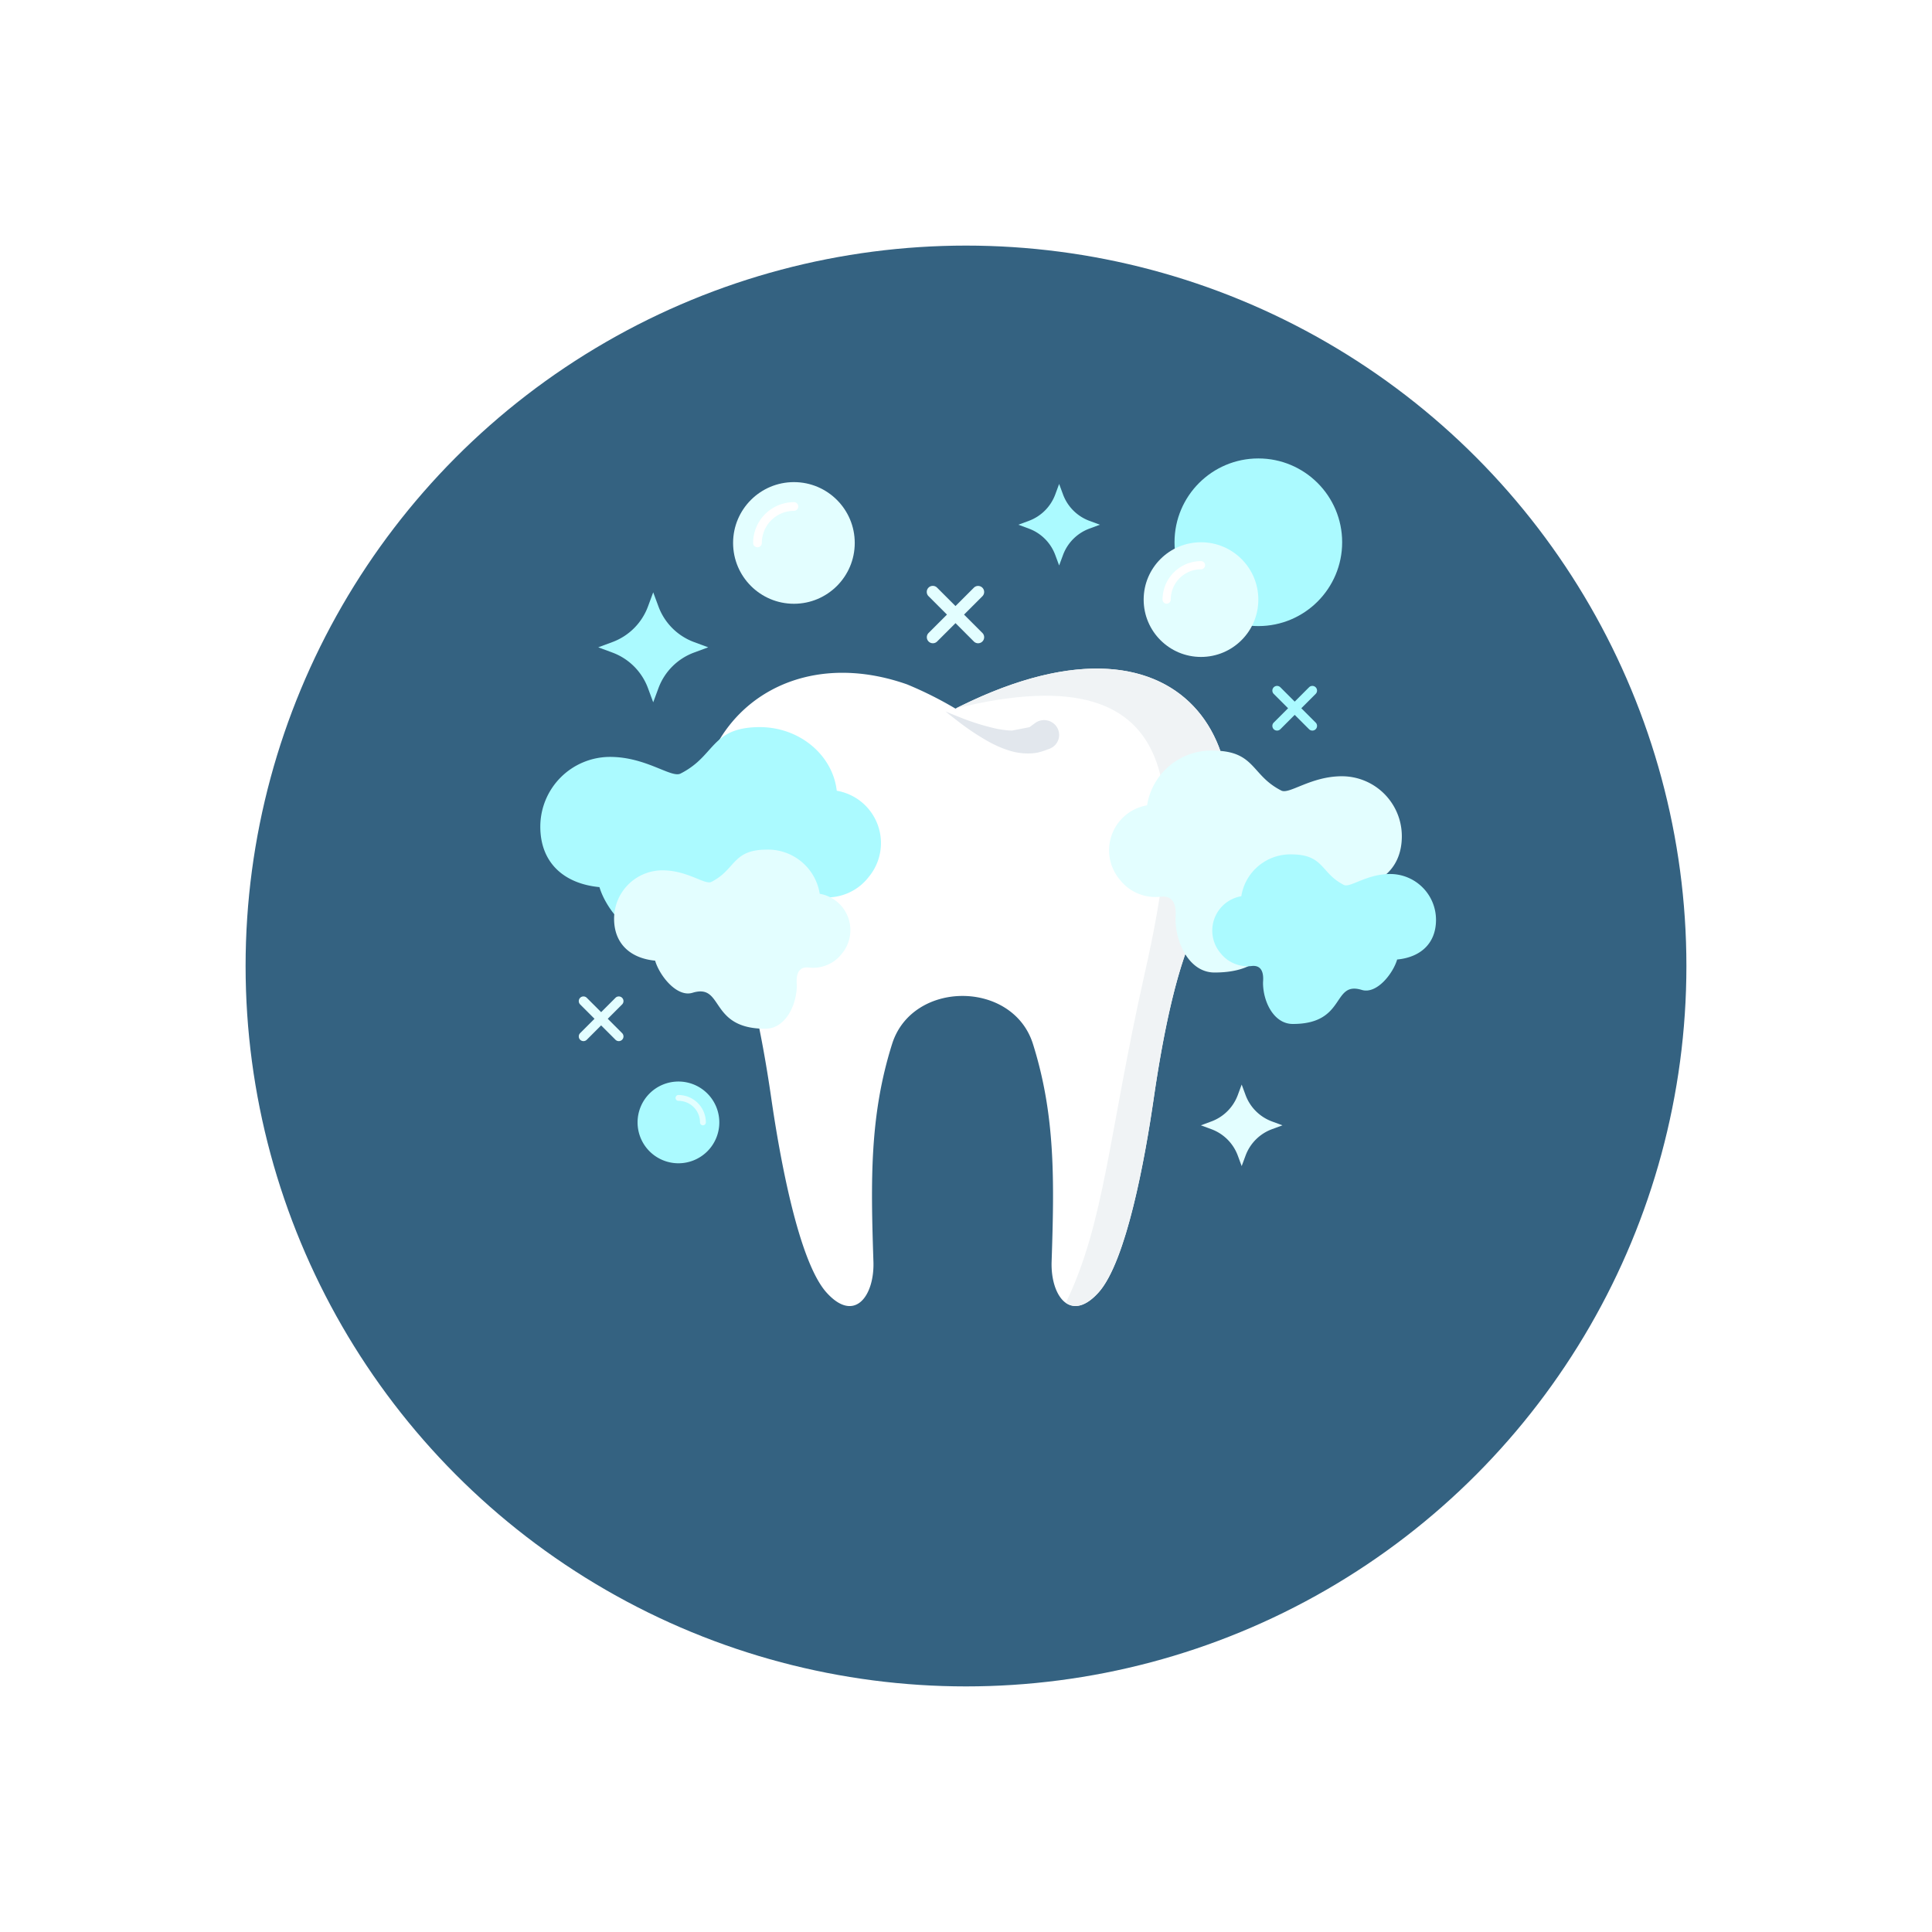 <svg xmlns="http://www.w3.org/2000/svg" xmlns:xlink="http://www.w3.org/1999/xlink" width="236" height="236" viewBox="0 0 236 236">
  <defs>
    <filter id="Ellipse_902" x="0" y="0" width="236" height="236" filterUnits="userSpaceOnUse">
      <feOffset dy="10" input="SourceAlpha"/>
      <feGaussianBlur stdDeviation="10" result="blur"/>
      <feFlood flood-opacity="0.051"/>
      <feComposite operator="in" in2="blur"/>
      <feComposite in="SourceGraphic"/>
    </filter>
  </defs>
  <g id="Dentisterie_opératoire" data-name="Dentisterie opératoire" transform="translate(30 20)">
    <rect id="Rectangle_137931" data-name="Rectangle 137931" width="176" height="176" rx="5" fill="none"/>
    <g transform="matrix(1, 0, 0, 1, -30, -20)" filter="url(#Ellipse_902)">
      <circle id="Ellipse_902-2" data-name="Ellipse 902" cx="88" cy="88" r="88" transform="translate(30 20)" fill="#346281"/>
    </g>
    <g id="Groupe_73697" data-name="Groupe 73697" transform="translate(-217 -1581)">
      <g id="Groupe_364" data-name="Groupe 364" transform="translate(190.292 1016.762)">
        <path id="Tracé_382" data-name="Tracé 382" d="M113.425,630.8a45.927,45.927,0,0,0-5.916-2.962C89.12,621.377,75.24,638.028,85.5,657.121c2.454,4.565,4.207,12.9,5.426,21.309,1.042,7.189,3.334,19.934,6.761,23.715s5.85.356,5.713-3.781c-.33-9.951-.468-17.87,2.28-26.6,2.461-7.824,14.745-7.824,17.207,0,2.747,8.734,2.609,16.653,2.279,26.6-.137,4.137,2.285,7.561,5.713,3.781s5.719-16.526,6.761-23.715c1.219-8.41,2.972-16.744,5.426-21.309C153.33,638.028,142.83,615.9,113.425,630.8Z" fill="#fff"/>
        <path id="Tracé_383" data-name="Tracé 383" d="M115.341,629.867l-1.916.915c29.682-7.346,27.56,12.569,23.085,32.493-4.369,19.448-4.824,30.2-9.6,40.1,1.008.709,2.38.511,3.974-1.249,3.421-3.781,5.712-16.52,6.753-23.717,1.217-8.4,2.977-16.738,5.424-21.31C153.108,638.43,143.273,616.884,115.341,629.867Z" fill="#f0f3f5" style="mix-blend-mode: multiply;isolation: isolate"/>
        <path id="Tracé_384" data-name="Tracé 384" d="M122.471,633.063a2.174,2.174,0,0,1,.225-.167l.442-.329a1.859,1.859,0,0,1,2.576.354,1.791,1.791,0,0,1-.359,2.535,1.9,1.9,0,0,1-.455.248l-.519.194a9.081,9.081,0,0,1-.95.278,6.553,6.553,0,0,1-1.092.1,7.524,7.524,0,0,1-2.449-.387,11.243,11.243,0,0,1-1.2-.452c-.391-.175-.777-.36-1.145-.564a29.441,29.441,0,0,1-3.76-2.488c-.963-.732-1.577-1.246-1.577-1.246s.738.325,1.859.759a28.345,28.345,0,0,0,4.129,1.3c.373.087.746.148,1.108.2a8.58,8.58,0,0,0,1.039.081" fill="#e2e7ed"/>
      </g>
      <circle id="Ellipse_15" data-name="Ellipse 15" cx="10.239" cy="10.239" r="10.239" transform="translate(330.471 1617)" fill="#abfaff"/>
      <path id="Tracé_385" data-name="Tracé 385" d="M160.625,639.06c-3.781,0-6.417,2.234-7.39,1.753a8.308,8.308,0,0,1-1.765-1.192c-1.925-1.707-2.4-3.632-6.428-3.689a7.935,7.935,0,0,0-8.215,6.679,5.571,5.571,0,0,0-3.345,9.064,5.5,5.5,0,0,0,4.972,2.1c2.235-.275,1.845,2.3,1.845,2.67,0,3,1.707,6.576,4.743,6.588,8.616.023,6.233-6.909,11.034-5.442,2.372.733,4.995-2.59,5.66-4.858,3.712-.356,6.21-2.544,6.21-6.348A7.327,7.327,0,0,0,160.625,639.06Z" transform="translate(190.292 1016.762)" fill="#e3feff"/>
      <path id="Tracé_386" data-name="Tracé 386" d="M116.728,621.574l-2.26-2.261,2.26-2.26a.738.738,0,0,0-1.043-1.043l-2.26,2.26-2.26-2.26a.738.738,0,0,0-1.044,1.043l2.26,2.26-2.26,2.26a.738.738,0,0,0,1.043,1.043l2.261-2.26,2.26,2.261a.738.738,0,0,0,1.043-1.043Z" transform="translate(190.292 1016.762)" fill="#e3feff"/>
      <path id="Tracé_387" data-name="Tracé 387" d="M157.422,632.506l-1.753-1.753L157.422,629a.572.572,0,0,0-.809-.809l-1.753,1.752-1.752-1.752a.572.572,0,1,0-.809.809l1.752,1.752-1.752,1.753a.572.572,0,1,0,.809.809l1.752-1.753,1.753,1.753a.572.572,0,0,0,.809-.809Z" transform="translate(190.292 1016.762)" fill="#abfaff"/>
      <path id="Tracé_388" data-name="Tracé 388" d="M72.7,670.438l-1.753-1.753,1.753-1.753a.572.572,0,1,0-.809-.809l-1.753,1.753-1.753-1.753a.572.572,0,0,0-.809.809l1.753,1.753-1.753,1.753a.572.572,0,0,0,.809.809l1.753-1.753,1.753,1.753a.572.572,0,1,0,.809-.809Z" transform="translate(190.292 1016.762)" fill="#e3feff"/>
      <path id="Tracé_389" data-name="Tracé 389" d="M166.526,651c-2.89,0-4.9,1.708-5.648,1.34a6.336,6.336,0,0,1-1.349-.911c-1.471-1.3-1.83-2.776-4.913-2.82a6.068,6.068,0,0,0-6.279,5.106,4.258,4.258,0,0,0-2.557,6.927,4.205,4.205,0,0,0,3.8,1.6c1.708-.21,1.41,1.76,1.41,2.041,0,2.294,1.305,5.026,3.625,5.035,6.586.017,4.764-5.28,8.433-4.16,1.813.561,3.819-1.979,4.326-3.713,2.838-.271,4.747-1.944,4.747-4.851A5.6,5.6,0,0,0,166.526,651Z" transform="translate(190.292 1016.762)" fill="#abfaff"/>
      <path id="Tracé_390" data-name="Tracé 390" d="M62.708,645.216c0,4.427,2.906,6.973,7.226,7.387.774,2.64,3.827,6.506,6.587,5.653,5.586-1.707,2.813,6.36,12.84,6.333,3.533-.013,5.519-4.173,5.519-7.666,0-.427-.453-3.427,2.147-3.107a6.4,6.4,0,0,0,5.787-2.44A6.483,6.483,0,0,0,98.92,640.83c-.493-4.374-4.586-7.84-9.559-7.773-4.694.066-5.24,2.306-7.48,4.293a9.67,9.67,0,0,1-2.053,1.386c-1.134.56-4.2-2.04-8.6-2.04A8.527,8.527,0,0,0,62.708,645.216Z" transform="translate(190.292 1016.762)" fill="#abfaff"/>
      <path id="Tracé_391" data-name="Tracé 391" d="M71.721,656.462c0,3.071,2.016,4.837,5.013,5.124.536,1.831,2.654,4.514,4.569,3.922,3.875-1.184,1.952,4.412,8.907,4.393,2.451-.009,3.83-2.9,3.83-5.318,0-.3-.315-2.377,1.489-2.155a4.441,4.441,0,0,0,4.014-1.693,4.5,4.5,0,0,0-2.7-7.316,6.407,6.407,0,0,0-6.632-5.393c-3.256.047-3.635,1.6-5.189,2.978a6.653,6.653,0,0,1-1.424.963c-.786.388-2.914-1.416-5.966-1.416A5.915,5.915,0,0,0,71.721,656.462Z" transform="translate(190.292 1016.762)" fill="#e3feff"/>
      <g id="Groupe_366" data-name="Groupe 366" transform="translate(190.292 1016.762)">
        <circle id="Ellipse_16" data-name="Ellipse 16" cx="7.004" cy="7.004" r="7.004" transform="translate(136.41 610.477)" fill="#e3feff"/>
        <g id="Groupe_365" data-name="Groupe 365">
          <path id="Tracé_392" data-name="Tracé 392" d="M139.218,617.98a.5.5,0,0,1-.5-.5,4.7,4.7,0,0,1,4.695-4.7.5.5,0,1,1,0,1,3.7,3.7,0,0,0-3.695,3.7A.5.5,0,0,1,139.218,617.98Z" fill="#fff"/>
        </g>
      </g>
      <g id="Groupe_368" data-name="Groupe 368" transform="translate(190.292 1016.762)">
        <circle id="Ellipse_17" data-name="Ellipse 17" cx="7.43" cy="7.43" r="7.43" transform="translate(86.258 603.13)" fill="#e3feff"/>
        <g id="Groupe_367" data-name="Groupe 367">
          <path id="Tracé_393" data-name="Tracé 393" d="M89.238,611.09a.53.53,0,0,1-.531-.53,4.988,4.988,0,0,1,4.982-4.982.53.53,0,0,1,0,1.061,3.925,3.925,0,0,0-3.921,3.921A.53.53,0,0,1,89.238,611.09Z" fill="#fff"/>
        </g>
      </g>
      <g id="Groupe_370" data-name="Groupe 370" transform="translate(190.292 1016.762)">
        <path id="Tracé_394" data-name="Tracé 394" d="M79.582,686.336a4.993,4.993,0,1,1,4.993-4.993A4.993,4.993,0,0,1,79.582,686.336Z" fill="#abfaff"/>
        <g id="Groupe_369" data-name="Groupe 369">
          <path id="Tracé_395" data-name="Tracé 395" d="M79.226,678.352a.356.356,0,0,1,.356-.356,3.352,3.352,0,0,1,3.348,3.347.356.356,0,1,1-.713,0,2.637,2.637,0,0,0-2.635-2.634A.356.356,0,0,1,79.226,678.352Z" fill="#e3feff"/>
        </g>
      </g>
      <path id="Tracé_396" data-name="Tracé 396" d="M76.5,616.592l.641,1.73a7.354,7.354,0,0,0,4.346,4.347l1.731.64-1.731.641a7.353,7.353,0,0,0-4.346,4.346l-.641,1.731-.64-1.731a7.354,7.354,0,0,0-4.347-4.346l-1.73-.641,1.73-.64a7.356,7.356,0,0,0,4.347-4.347Z" transform="translate(190.292 1016.762)" fill="#abfaff"/>
      <path id="Tracé_397" data-name="Tracé 397" d="M148.383,676.719l.475,1.283a5.454,5.454,0,0,0,3.222,3.223l1.283.475-1.283.474a5.454,5.454,0,0,0-3.222,3.223l-.475,1.283-.475-1.283a5.454,5.454,0,0,0-3.222-3.223L143.4,681.7l1.283-.475A5.454,5.454,0,0,0,147.908,678Z" transform="translate(190.292 1016.762)" fill="#e3feff"/>
      <path id="Tracé_398" data-name="Tracé 398" d="M126.085,603.354l.475,1.283a5.459,5.459,0,0,0,3.223,3.223l1.282.474-1.282.475a5.457,5.457,0,0,0-3.223,3.222l-.475,1.283-.474-1.283a5.457,5.457,0,0,0-3.223-3.222l-1.283-.475,1.283-.474a5.459,5.459,0,0,0,3.223-3.223Z" transform="translate(190.292 1016.762)" fill="#abfaff"/>
    </g>
  </g>
</svg>
